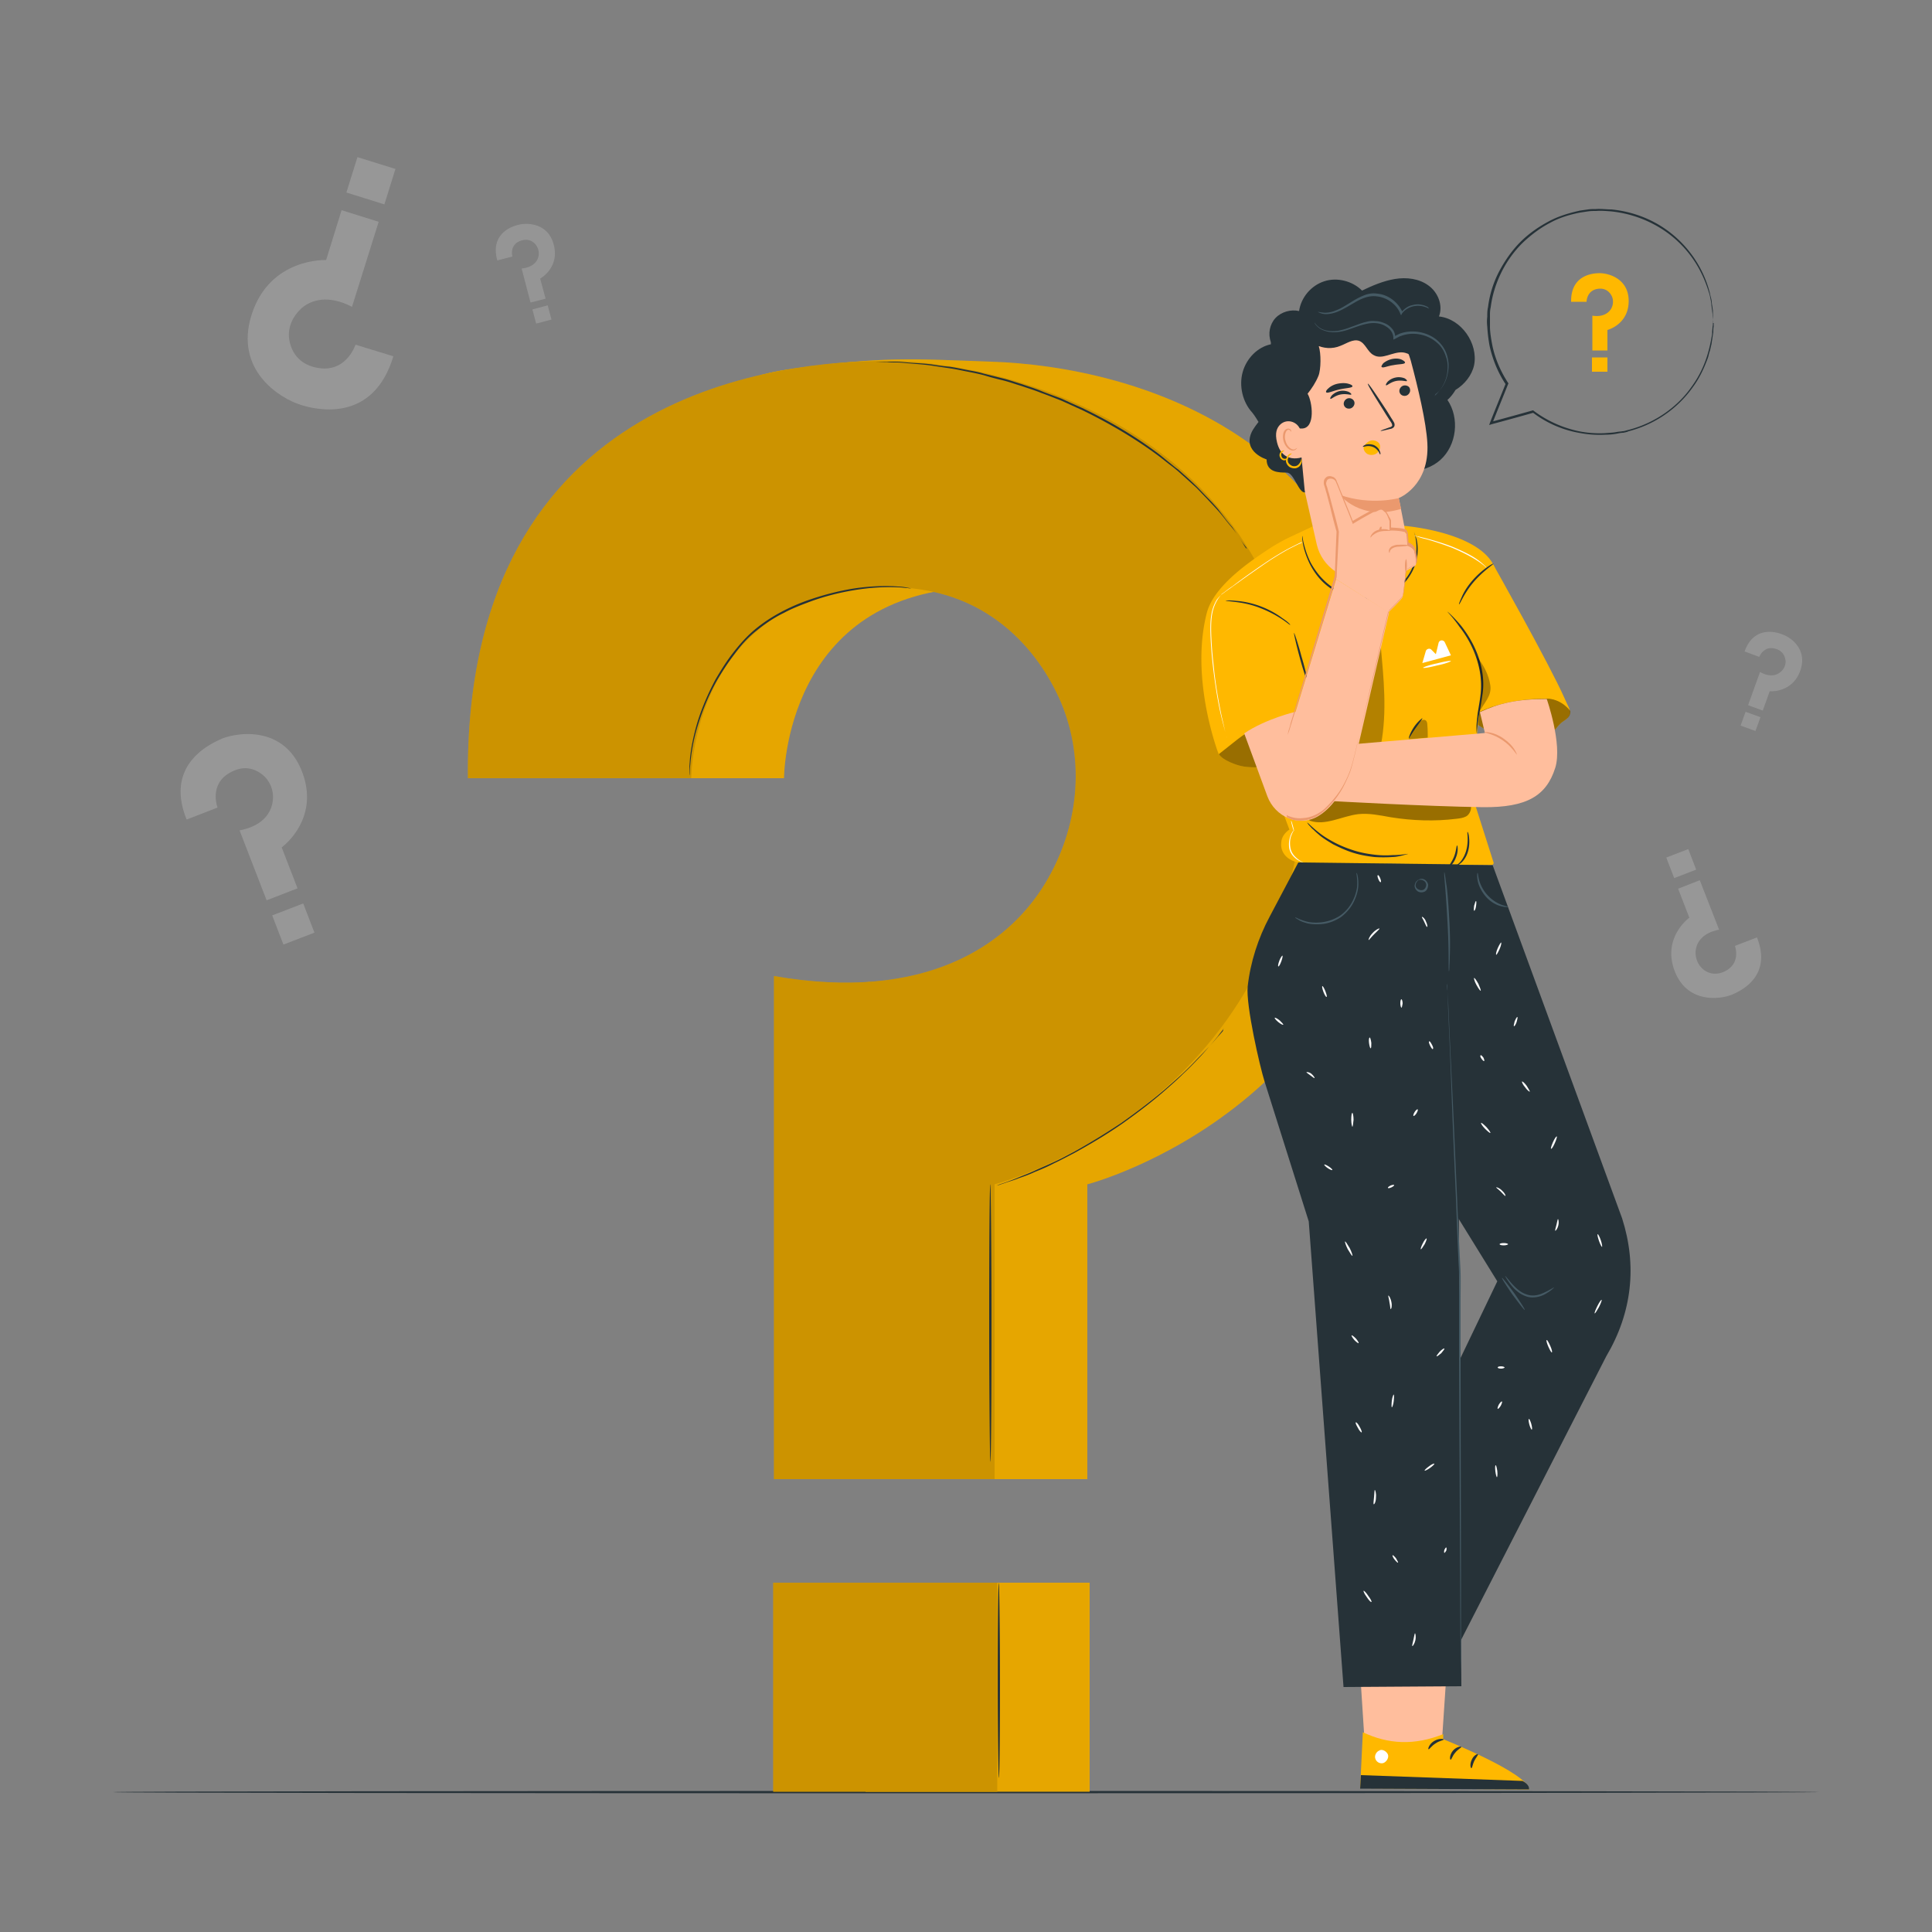 <svg width="264" height="264" fill="none" xmlns="http://www.w3.org/2000/svg"><rect width="100%" height="100%" fill="#808080" stroke="none"/><g opacity=".2"><path d="M53.75 48.682l-5.174-1.584s-1.373 4.33-5.86 3.01c-2.324-.687-3.063-2.588-3.222-3.908-.158-1.531.528-3.01 1.69-4.066 1.32-1.161 3.643-1.9 6.917-.21l3.643-11.617-5.069-1.584-2.112 6.811s-7.709-.37-10.19 7.498c-2.376 7.55 3.854 11.405 6.758 12.302 2.165.687 9.874 2.482 12.62-6.652zm-6.417-22.374l5.192 1.62 1.51-4.84-5.192-1.619-1.51 4.839z" fill="#F5F5F5"/><path d="M67.954 35.587l2.059-.528s-.475-1.742 1.32-2.217c.95-.264 1.584.21 1.9.633a1.93 1.93 0 01.317 1.69c-.21.686-.844 1.373-2.27 1.53l1.214 4.647 2.06-.528-.74-2.745s2.693-1.479 1.848-4.647c-.792-3.01-3.696-3.01-4.857-2.692-.898.21-3.855 1.214-2.851 4.857zm6.889 6.14l-2.093.552.512 1.94 2.093-.552-.512-1.94zM238.392 89.02l2.006.74s.634-1.69 2.376-1.056c.898.317 1.162 1.056 1.215 1.584.053.634-.264 1.214-.739 1.584-.528.422-1.479.686-2.746-.053l-1.637 4.541 2.007.74.95-2.64s3.062.263 4.171-2.8c1.056-2.956-1.32-4.593-2.429-4.962-.897-.37-3.907-1.215-5.174 2.323zm2.171 8.981l-2.036-.737-.683 1.886 2.035.738.684-1.887z" fill="#EBEBEB"/><path d="M25.502 111.989l4.224-1.637s-1.372-3.59 2.324-5.069c1.9-.792 3.379.106 4.17.898a3.968 3.968 0 011.004 3.537c-.264 1.479-1.426 3.168-4.488 3.749l3.696 9.557 4.224-1.637-2.165-5.597s5.28-3.801 2.799-10.296c-2.376-6.23-8.501-5.491-10.877-4.593-1.848.792-7.92 3.643-4.91 11.088zm15.93 11.465l-4.237 1.632 1.537 3.991 4.237-1.633-1.537-3.99zm198.65 4.639l-3.01 1.161s.95 2.535-1.637 3.591c-1.373.528-2.429-.053-2.957-.634a2.991 2.991 0 01-.739-2.534c.211-1.056 1.003-2.218 3.168-2.64l-2.64-6.759-2.957 1.162 1.532 3.96s-3.749 2.693-2.007 7.286c1.69 4.383 6.019 3.908 7.709 3.274 1.32-.528 5.649-2.534 3.538-7.867zm-11.309-8.104l3.006-1.157-1.082-2.809-3.006 1.158 1.082 2.808z" fill="#F5F5F5"/></g><path d="M248.582 244.886c0 .053-52.219.159-116.582.159-64.416 0-116.582-.053-116.582-.159 0-.105 52.166-.158 116.582-.158 64.363 0 116.582.053 116.582.158z" fill="#263238"/><path d="M214.685 41.237h2.112s0-1.743 1.848-1.795c.95 0 1.425.633 1.637 1.108a1.91 1.91 0 01-.159 1.69c-.369.58-1.161 1.109-2.534.898v4.752h2.059v-2.8s2.904-.739 2.904-3.96c0-3.062-2.746-3.801-3.96-3.801-.898 0-3.96.21-3.907 3.907zm4.963 7.603h-2.112v1.953h2.112V48.84z" fill="#FFB800"/><path d="M234.062 44.035v-1.636c-.052-.212-.052-.423-.105-.687-.053-.264-.053-.528-.106-.792s-.158-.58-.211-.898a15.091 15.091 0 00-1.901-4.382 15.29 15.29 0 00-4.382-4.488c-1.954-1.32-4.435-2.27-7.181-2.534-.686 0-1.373-.106-2.112-.053-.37 0-.739 0-1.056.053l-1.109.158c-1.425.317-2.904.74-4.277 1.478-1.372.74-2.692 1.637-3.854 2.799-1.162 1.161-2.112 2.534-2.904 4.013a14.396 14.396 0 00-1.531 4.91c-.106.422-.106.898-.106 1.32a5.5 5.5 0 000 1.32c.053.898.159 1.795.317 2.64.422 1.9 1.162 3.696 2.218 5.28v-.158c-.74 1.848-1.479 3.643-2.165 5.385l-.106.317.317-.106a422.142 422.142 0 005.755-1.584l-.158-.052a14.673 14.673 0 006.6 2.85c1.161.212 2.27.265 3.379.212.528 0 1.109-.053 1.637-.158.264-.053.528-.106.792-.106.264-.053.528-.106.739-.211 4.066-1.056 7.022-3.538 8.765-6.02.897-1.214 1.478-2.481 1.901-3.59.105-.264.211-.528.264-.792.052-.264.158-.528.211-.739.053-.264.105-.475.158-.686.053-.212.053-.423.106-.634a24.1 24.1 0 01.158-1.056c0-.317 0-.58.053-.792v-.475c-.106 0-.106-.106-.106-.106v.159c0 .105 0 .264-.052.475 0 .211-.053.475-.053.792 0 .317-.106.686-.159 1.056-.316 1.584-.897 3.96-2.692 6.389-1.69 2.428-4.7 4.857-8.66 5.86-.264.053-.475.159-.739.159-.264.053-.528.053-.792.105-.528.106-1.056.106-1.584.159-1.056.053-2.165 0-3.326-.211a15.62 15.62 0 01-6.442-2.852l-.053-.052h-.052a422.346 422.346 0 01-5.756 1.584l.212.21c.686-1.742 1.425-3.537 2.164-5.385l.053-.105-.053-.053c-1.003-1.531-1.795-3.327-2.164-5.175-.159-.844-.317-1.742-.317-2.587v-1.32c0-.422 0-.845.105-1.267.212-1.69.74-3.326 1.479-4.805a15.12 15.12 0 012.851-3.96c1.162-1.109 2.429-2.059 3.749-2.745 1.32-.74 2.798-1.162 4.171-1.426.37-.053.686-.106 1.056-.158.37-.053.686-.053 1.056-.053.686-.053 1.373 0 2.059.053a15.928 15.928 0 017.075 2.481 15.016 15.016 0 014.383 4.383c1.003 1.53 1.584 3.062 1.953 4.276.106.317.159.634.212.898.052.264.105.528.105.792.053.264.053.475.106.686 0 .212.053.423.053.581 0 .317.052.581.052.792-.052.211 0 .264 0 .264z" fill="#263238"/><path d="M76.613 106.339h30.518s0-25.608 26.611-26.083c13.834-.264 20.962 8.817 23.919 15.734 3.379 8.079 2.376 17.213-2.165 24.711-5.174 8.553-16.315 17.107-36.854 13.464l-.212 67.953h30.149v-40.286s42.293-10.93 42.293-57.552c0-44.616-36.062-54.226-55.44-54.86-10.771-.369-14.678-.791-28.037 1.11-17.054 2.428-31.152 22.175-30.782 55.809zm72.283 109.93h-30.624v28.564h30.624v-28.564z" fill="#FFB800"/><path opacity=".1" d="M148.896 216.269h-30.624v28.564h30.624v-28.564zm-72.283-109.93h30.518s0-25.608 26.611-26.083c13.834-.264 20.962 8.817 23.919 15.734 3.379 8.079 2.376 17.213-2.165 24.711-5.174 8.553-16.315 17.107-36.854 13.464l-.212 67.953h30.149v-40.286s42.293-10.93 42.293-57.552c0-44.616-36.062-54.226-55.44-54.86-10.771-.369-14.678-.791-28.037 1.11-17.054 2.428-31.152 22.175-30.782 55.809z" fill="#000"/><path d="M63.94 106.338h30.52s0-25.608 26.61-26.083c13.834-.264 20.962 8.818 23.919 15.734 3.379 8.079 2.376 17.213-2.165 24.711-5.174 8.553-16.526 16.262-37.066 12.672v68.745h30.149v-40.286s42.293-10.93 42.293-57.552c0-44.616-39.97-54.965-57.13-54.965-13.094.053-57.657 3.221-57.13 57.024z" fill="#FFB800"/><path opacity=".2" d="M63.94 106.338h30.52s0-25.608 26.61-26.083c13.834-.264 20.962 8.818 23.919 15.734 3.379 8.079 2.376 17.213-2.165 24.711-5.174 8.553-16.526 16.262-37.066 12.672v68.745h30.149v-40.286s42.293-10.93 42.293-57.552c0-44.616-39.97-54.965-57.13-54.965-13.094.053-57.657 3.221-57.13 57.024z" fill="#000"/><path d="M136.277 216.269h-30.624v28.565h30.624v-28.565z" fill="#FFB800"/><path opacity=".2" d="M136.277 216.269h-30.624v28.565h30.624v-28.565z" fill="#000"/><path d="M124.502 80.414s-.158 0-.475-.053c-.317 0-.739-.105-1.32-.105a27.323 27.323 0 00-4.805.211c-2.006.264-4.382.74-6.916 1.637-1.268.475-2.588.95-3.855 1.637-1.32.633-2.587 1.478-3.749 2.428-1.214.95-2.217 2.112-3.062 3.274-.898 1.162-1.637 2.323-2.323 3.485-1.32 2.323-2.165 4.593-2.746 6.547a24.298 24.298 0 00-.897 4.699c-.053.581-.106 1.003-.106 1.32 0 .317-.053.475-.053.475v-.475c0-.317 0-.739.053-1.32.053-1.109.317-2.798.845-4.752.528-1.953 1.425-4.224 2.693-6.6.686-1.161 1.425-2.376 2.323-3.537.897-1.162 1.901-2.324 3.115-3.327 1.214-1.003 2.482-1.795 3.802-2.481a26.843 26.843 0 013.907-1.637c2.534-.845 4.963-1.373 6.969-1.584 2.007-.211 3.696-.211 4.805-.106.581 0 1.003.106 1.32.159.317.052.475.105.475.105zm45.936-5.438l-.105-.106c-.053-.105-.159-.21-.264-.37-.264-.316-.581-.791-1.003-1.425a12.382 12.382 0 00-.74-1.003c-.316-.37-.633-.74-.95-1.162a20.955 20.955 0 00-1.109-1.32c-.422-.475-.845-.897-1.32-1.425-.475-.476-.95-1.004-1.478-1.532-.528-.475-1.109-1.003-1.69-1.53-.317-.265-.581-.529-.897-.793-.317-.264-.634-.528-1.004-.792-.686-.528-1.32-1.056-2.059-1.584-2.904-2.112-6.283-4.118-9.979-5.913-.95-.423-1.848-.845-2.798-1.267-.951-.37-1.848-.74-2.746-1.056-.898-.37-1.795-.634-2.693-.95-.897-.265-1.742-.582-2.64-.793a45.089 45.089 0 01-2.534-.686c-.792-.212-1.637-.37-2.429-.528-.792-.159-1.531-.317-2.27-.423-.74-.105-1.426-.21-2.112-.316-1.32-.212-2.535-.265-3.644-.37-.528-.053-1.056-.106-1.478-.106-.475 0-.898 0-1.267-.053-.739 0-1.32-.052-1.743-.052h-.633 3.643c.475 0 .95.053 1.478.105 1.056.106 2.324.106 3.644.317.686.106 1.372.211 2.112.264.739.106 1.478.264 2.27.422.792.159 1.584.264 2.429.528l2.534.634c.898.211 1.743.528 2.64.792.898.317 1.795.58 2.693.95.898.37 1.848.687 2.798 1.056.898.423 1.848.845 2.799 1.268 3.749 1.795 7.128 3.801 10.032 5.966.739.528 1.373 1.109 2.059 1.637.317.264.634.528 1.003.792.317.264.581.528.898.792a49.295 49.295 0 011.689 1.584c.528.528 1.004 1.056 1.479 1.531.475.475.897.95 1.32 1.426.369.475.739.95 1.056 1.373.317.422.633.791.95 1.161.264.37.475.74.687 1.056.422.634.739 1.109.95 1.478.106.159.158.264.264.37.158 0 .158.053.158.053zm-3.168 65.472s-.052.106-.211.317c-.158.211-.422.528-.686.897-.317.37-.687.845-1.162 1.373-.475.528-.95 1.109-1.584 1.743a36.09 36.09 0 01-2.006 2.006c-.739.739-1.531 1.426-2.429 2.218-1.742 1.531-3.749 3.062-5.914 4.593-2.217 1.531-4.382 2.799-6.388 3.907-1.004.528-2.007 1.056-2.904 1.479-.898.475-1.796.845-2.588 1.161-.792.37-1.531.634-2.164.845-.634.264-1.215.423-1.69.581-.422.158-.792.264-1.056.37-.264.052-.37.105-.37.105s.106-.053.37-.158c.264-.106.634-.211 1.056-.37a24.58 24.58 0 001.637-.633c.633-.264 1.373-.528 2.165-.898s1.689-.739 2.587-1.162c.95-.422 1.901-.95 2.904-1.478a91.46 91.46 0 006.389-3.907c2.164-1.531 4.171-3.063 5.913-4.541.845-.739 1.69-1.478 2.429-2.165a35.75 35.75 0 002.006-2.006c.634-.634 1.162-1.215 1.637-1.69.475-.528.845-.95 1.162-1.32.317-.369.581-.633.739-.845.053-.316.158-.422.158-.422zm-31.944 59.294c-.052 0-.158-8.5-.158-18.955 0-10.454.053-18.955.158-18.955.053 0 .159 8.501.159 18.955 0 10.455-.053 18.955-.159 18.955zm1.162 43.191c-.053 0-.158-5.967-.158-13.306 0-7.339.052-13.305.158-13.305.053 0 .158 5.966.158 13.305 0 7.339-.052 13.306-.158 13.306z" fill="#263238"/><path d="M166.531 102.274c-.528 1.056 1.426 1.901 2.587 2.27 1.162.37 2.376.317 3.538.264 1.584-.105 3.221-.211 4.594-1.003 1.214-.686 2.112-1.848 2.745-3.115.634-1.267 1.003-2.587 1.373-3.96 0 0-12.461.792-14.837 5.544z" fill="#FFB800"/><path opacity=".4" d="M166.531 102.274c-.528 1.056 1.426 1.901 2.587 2.27 1.162.37 2.376.317 3.538.264 1.584-.105 3.221-.211 4.594-1.003 1.214-.686 2.112-1.848 2.745-3.115.634-1.267 1.003-2.587 1.373-3.96 0 0-12.461.792-14.837 5.544z" fill="#000"/><path d="M201.749 98.895c2.059 1.478 4.541 2.217 7.022 2.217 1.215 0 2.482-.264 3.379-1.056.423-.37.687-.845 1.109-1.214.264-.264.634-.423.898-.687.264-.264.475-.633.369-1.003-.105-.37-.369-1.003-.739-1.161-1.425-.792-3.168-.792-4.805-.74-1.636.053-3.273.423-4.804.95-1.268.423-2.64 1.057-3.274 2.218" fill="#FFB800"/><path opacity=".4" d="M214.577 97.152c-.105-.37-.581-.898-.95-1.056-1.426-.792-2.957-.898-4.594-.845-1.637.053-3.273.423-4.805.95-1.267.423-2.64 1.057-3.273 2.218l.792.475c2.059 1.479 4.541 2.218 7.022 2.218 1.215 0 2.482-.264 3.379-1.056.423-.37.687-.845 1.109-1.214.264-.264.634-.423.898-.687.317-.264.475-.633.422-1.003z" fill="#000"/><path d="M177.408 117.85l26.347.369c.211 0 .423-.211.317-.422l-3.062-9.61s.475-4.804 1.108-10.612a3215.37 3215.37 0 012.218-19.8c-1.795-5.07-12.408-5.914-12.408-5.914l-12.091.74-.423-.687-3.484 1.637c-.74.37-1.479.792-2.165 1.214-2.323 1.531-7.867 5.069-8.871 9.029-2.323 9.082 1.637 19.272 1.637 19.272l2.535-2.007a22.58 22.58 0 012.006-1.372l5.122 13.675s-1.056.633-1.109 1.742c-.159 1.056.475 2.376 2.323 2.746z" fill="#FFB800"/><path opacity=".3" d="M188.707 101.746c.845-4.488.37-9.082-.053-13.622-1.478 3.696-1.425 7.92-2.956 11.563-.159.422-.37.792-.423 1.214-.053.423.053.898.37 1.215.422.369 1.056.158 1.637.105.58-.105.897-.317 1.425-.475z" fill="#000"/><path opacity=".4" d="M178.992 112.148c2.112.739 4.382-.634 6.6-.898 1.478-.158 2.957.158 4.435.422 2.957.476 6.019.581 8.976.212.475-.053.898-.106 1.32-.317.423-.211.739-.845.687-1.32-4.964-.528-9.927-.792-14.89-1.32-1.267-.106-2.534-.264-3.749.105-1.478.476-2.64 1.637-3.696 2.799" fill="#000"/><path d="M213.787 95.41c-2.165-4.858-9.715-18.216-9.715-18.216l-5.861 7.339L199.584 99s3.115-3.485 11.774-3.537c2.007 0 3.221 1.69 3.221 1.69l-.792-1.743z" fill="#FFB800"/><path d="M178.57 92.876c-.053 0-.528-1.373-1.004-3.168-.475-1.743-.792-3.221-.739-3.221.053 0 .528 1.373 1.003 3.168.528 1.742.845 3.168.74 3.22zm19.219-9.293s.211.158.528.475a20.4 20.4 0 011.32 1.426c1.003 1.267 2.27 3.273 2.798 5.755.264 1.214.317 2.429.159 3.537a79.86 79.86 0 01-.476 2.852c-.158.792-.211 1.478-.264 1.9-.052.476-.052.687-.052.687s-.053-.264-.053-.687c0-.475.053-1.108.158-1.953.106-.792.317-1.795.423-2.851.105-1.056.052-2.27-.212-3.432-.528-2.43-1.689-4.383-2.692-5.65-.951-1.373-1.69-2.06-1.637-2.06zm-5.386 33.105s-.211.053-.581.159c-.211.053-.422.105-.686.158a4.636 4.636 0 01-.898.106 18.48 18.48 0 01-2.428 0c-.898-.106-1.901-.264-2.904-.581-1.004-.317-1.901-.739-2.746-1.162-.792-.475-1.478-.897-2.006-1.372a8.272 8.272 0 01-.687-.634c-.211-.158-.369-.37-.475-.475a2.079 2.079 0 01-.37-.475c.053-.053.581.58 1.69 1.425.528.423 1.214.845 2.006 1.267.792.423 1.69.792 2.693 1.109 1.003.317 1.954.475 2.851.581.898.106 1.69.106 2.376.053 1.32 0 2.165-.211 2.165-.159zm8.131-3.009c.053 0 .159.264.212.792.052.475.052 1.214-.159 1.901-.211.739-.633 1.32-1.056 1.636a2.296 2.296 0 01-.686.423c0-.053.211-.211.581-.528.316-.317.686-.898.897-1.584.423-1.426.106-2.64.211-2.64zm-1.425 1.848c.053 0 .211.739-.159 1.636-.316.898-.95 1.373-1.003 1.268-.053-.053.423-.581.739-1.373.317-.792.317-1.531.423-1.531zm-4.752-17.372c.053.053-.423.634-.951 1.373s-.844 1.373-.897 1.373c-.053 0 .158-.739.686-1.531.528-.792 1.162-1.267 1.162-1.215zm-18.058-12.777c-.053.053-.422-.317-1.161-.792a15.782 15.782 0 00-3.01-1.531c-1.214-.475-2.376-.687-3.274-.792a61.493 61.493 0 00-1.372-.159c0-.052.528-.105 1.425 0 .845.053 2.059.264 3.327.74 1.267.475 2.323 1.108 3.009 1.636.739.476 1.109.898 1.056.898zm27.773-8.343c.053.053-1.373.95-2.693 2.482-1.32 1.531-1.901 3.115-2.006 3.062-.053 0 .105-.422.369-1.003.264-.633.74-1.425 1.426-2.217a11.607 11.607 0 011.954-1.796c.58-.422.95-.58.95-.528zm-10.877-4.382s.053.106.106.264c.053.159.158.422.264.74.158.633.264 1.689 0 2.85-.264 1.162-.951 2.535-2.165 3.644s-3.01 1.742-4.858 1.742c-1.848 0-3.643-.633-4.91-1.637-1.32-.95-2.165-2.217-2.693-3.273-.528-1.11-.792-2.06-.897-2.693-.053-.317-.106-.58-.106-.792v-.264c.053 0 .053.37.211 1.003.159.634.423 1.584.951 2.64.58 1.056 1.425 2.218 2.692 3.168 1.268.95 2.957 1.531 4.752 1.584 1.796 0 3.538-.633 4.7-1.637 1.161-1.056 1.848-2.376 2.112-3.485a7.381 7.381 0 00.105-2.798c-.105-.686-.264-1.056-.264-1.056z" fill="#263238"/><path opacity=".3" d="M195.043 99.106c0-.264-.053-.581-.264-.687-.158-.105-.317-.052-.475 0-.158.053-.264.212-.37.317-.633.687-1.108 1.373-1.425 2.271l2.587-.212c0-.58 0-1.161-.053-1.69zm8.607-5.438c-.212-1.479-.951-2.852-1.901-4.013 1.109 3.643.739 5.702.105 8.237l.159-.37c.739-1.478 1.848-2.376 1.637-3.854z" fill="#000"/><path d="M198.475 216.427l-1.584 23.655-10.296-.106-1.584-24.605 13.464 1.056z" fill="#FFBE9D"/><path d="M197.208 236.967v.686s11.616 4.646 11.722 6.864l-23.074-.158.37-7.656c3.432 1.636 7.022 1.848 10.982.264z" fill="#FFB800"/><path d="M188.549 239.184c-.423.106-.739.634-.634 1.056a.898.898 0 001.056.687c.423-.106.845-.687.687-1.162-.159-.422-.74-.792-1.162-.581" fill="#fff"/><path d="M185.856 244.411l.106-1.848 22.07.792s1.003.476.898 1.162l-23.074-.106zm11.405-6.705c0 .105-.581.158-1.109.528-.581.369-.845.845-.95.792-.106 0 .052-.687.739-1.109.686-.422 1.373-.317 1.32-.211zm2.429 1.003c0 .106-.476.317-.845.792-.423.475-.475.951-.634.951-.105 0-.158-.634.317-1.215.475-.581 1.162-.633 1.162-.528zm1.372 2.904c-.105 0-.264-.528.053-1.162.264-.633.845-.844.845-.739.053.106-.264.423-.528.951-.211.475-.264.95-.37.95zm-4.435-198.37c.581-1.478-.105-3.273-1.425-4.224-1.268-.95-3.01-1.161-4.594-.897-1.584.264-3.062.897-4.488 1.584-1.32-1.32-3.432-1.848-5.174-1.267-1.796.58-3.168 2.217-3.432 4.065-1.109-.264-2.429.106-3.221.95-.792.845-1.056 2.165-.634 3.274l7.128 2.482 7.815 13.728c2.27 1.953 6.019 1.9 8.236-.106 2.218-2.006 2.64-5.702.951-8.184.422-.37.792-.845 1.109-1.373 1.214-.739 2.217-1.953 2.534-3.379.581-2.957-1.742-6.336-4.805-6.653z" fill="#263238"/><path d="M191.875 71.808c-.422-2.217-.739-3.749-.739-3.749s4.224-1.636 3.907-7.497c-.158-2.904-1.267-7.55-2.27-11.3-.951-3.379-4.066-7.075-7.392-6.019l-10.032 4.91c-1.003.318-1.162 1.268-.951 2.324v.528l3.908 16.21 1.636 7.233c.74 3.063 3.696 5.07 6.812 4.647 3.484-.528 5.808-3.855 5.121-7.287z" fill="#FFBE9D"/><path d="M192.667 53.17c.106.37-.158.792-.528.898-.422.105-.792-.106-.897-.476-.106-.37.158-.792.528-.897.422-.106.844.105.897.475zm-.422-1.109c-.053.106-.687-.158-1.479 0-.792.159-1.267.687-1.372.581-.053-.053 0-.211.211-.475a2.176 2.176 0 011.109-.581c.475-.106.95 0 1.214.106.264.158.37.316.317.37zm-7.181 2.851c.106.37-.158.792-.528.898-.422.105-.792-.106-.898-.475-.105-.37.159-.792.528-.898.37-.105.792.106.898.475zm-.422-1.002c-.053.105-.687-.16-1.479 0-.792.158-1.267.686-1.373.58-.052-.053 0-.211.212-.475.211-.212.58-.476 1.056-.581.475-.106.95 0 1.214.105.317.159.422.317.37.37zm4.012 4.962c0-.053.476-.21 1.215-.475.211-.053.369-.158.369-.264 0-.158-.105-.37-.264-.58-.264-.423-.58-.898-.897-1.426-1.267-2.007-2.271-3.644-2.165-3.696.106-.053 1.162 1.53 2.482 3.537.316.475.58.95.897 1.426.106.211.317.422.264.74 0 .157-.158.316-.264.369-.105.053-.211.105-.317.105-.844.212-1.32.317-1.32.264z" fill="#263238"/><path d="M191.136 68.06s-3.749 1.055-8.026-.423c0 0 2.746 3.59 8.343 1.9l-.317-1.478z" fill="#EB996E"/><path d="M184.8 52.8c-.053.211-.845.211-1.795.422-.951.212-1.637.581-1.795.37-.053-.105.052-.317.316-.528.264-.264.74-.528 1.268-.633.528-.106 1.056-.106 1.425 0 .423.105.634.264.581.37zm7.181-3.22c-.106.21-.792.158-1.584.316-.792.106-1.373.422-1.584.264-.106-.053 0-.264.211-.528a2.893 2.893 0 011.214-.58c.528-.106 1.004-.053 1.32.105.317.158.476.317.423.422z" fill="#263238"/><path d="M177.778 44.405c.211 1.162 1.003 2.165 2.006 2.693s2.27.633 3.379.158c.845-.317 1.69-.95 2.535-.686.897.317 1.161 1.531 2.006 1.953 1.162.687 2.587-.475 3.96-.37 1.056.106 1.848.898 2.693 1.532.792.634 1.953 1.214 2.851.686-.264-.897-.475-1.742-.95-2.534-.423-.792-1.109-1.478-1.954-1.848-.475-.158-.95-.264-1.426-.475-.95-.475-1.372-1.584-2.059-2.429-.897-1.056-2.323-1.637-3.696-1.478-1.161.105-2.217.686-3.379.633-.845-.053-1.637-.422-2.534-.422-1.637.053-2.904 1.478-3.802 2.851" fill="#263238"/><path d="M183.322 45.62c-.74-.053-2.324-.212-2.799-.74-1.109-1.161-2.745-1.795-4.224-1.373-1.478.37-2.693 1.849-2.64 3.538-1.795.37-3.326 1.9-3.854 3.802-.528 1.9 0 4.118 1.32 5.544.317.37.845 1.267.845 1.267s-.687.845-.951 1.425c-1.214 2.693 2.059 3.697 2.059 3.697 0 1.795 1.69 1.795 2.746 1.795 1.003 0 1.637 2.85 2.482 2.692l-.845-8.764c.105.053.211.053.369.053 2.007.052 1.479-3.75.845-4.752.581-.74 1.109-1.532 1.479-2.43.369-.897.369-3.114.052-4.065.74-.105 3.485-1.69 3.116-1.69z" fill="#263238"/><path d="M177.725 58.872c-.317-1.214-1.795-1.742-2.746-.897-.528.475-.792 1.214-.475 2.481.845 3.38 4.066 1.848 4.066 1.743 0-.053-.476-1.901-.845-3.327z" fill="#FFBE9D"/><path d="M177.25 61.195s-.053.053-.159.106c-.105.053-.264.158-.422.106-.37-.053-.845-.528-1.003-1.162a1.757 1.757 0 01-.053-.898c.053-.264.158-.475.317-.58.158-.106.316 0 .369.052.053.106.053.159.106.159 0 0 .053-.053 0-.211-.053-.053-.106-.159-.211-.159-.106-.053-.212-.053-.37 0-.264.106-.422.37-.475.687-.053.316-.053.633.053 1.003.211.686.686 1.214 1.214 1.267a.705.705 0 00.528-.211c.106-.106.106-.159.106-.159z" fill="#EB996E"/><path d="M195.994 54.12s.316-.211.739-.792a4.93 4.93 0 001.056-2.64c.053-.58.053-1.267-.211-1.954-.212-.686-.581-1.372-1.215-1.9-1.161-1.056-3.115-1.584-4.857-.95a1.88 1.88 0 00-.476.21c-.158.053-.264.159-.422.212l-.211.105v-.21c0-.423-.159-.793-.423-1.11-.264-.316-.633-.528-.95-.686-.739-.317-1.531-.317-2.27-.159-1.479.317-2.693 1.004-3.855 1.11-1.161.158-2.112-.16-2.64-.529-.264-.21-.422-.37-.528-.528-.105-.158-.105-.21-.105-.21.052 0 .158.316.686.686.528.37 1.426.58 2.534.422a9.56 9.56 0 001.796-.528c.633-.211 1.32-.528 2.059-.686a3.077 3.077 0 011.214-.106c.423 0 .845.105 1.215.264a2.54 2.54 0 011.056.74c.316.316.475.791.475 1.266l-.211-.105c.158-.106.264-.159.422-.264.158-.053.317-.159.475-.212 1.848-.633 3.907-.105 5.122 1.004.633.58 1.056 1.267 1.267 2.006.211.74.264 1.426.158 2.06-.158 1.267-.686 2.164-1.161 2.692a2.485 2.485 0 01-.581.528c-.106.264-.158.317-.158.264zm-.687-11.933c0 .053-.369-.264-1.109-.37a2.963 2.963 0 00-1.32.106c-.475.159-1.003.475-1.32.95l-.105.212-.106-.211c-.422-1.162-1.689-2.218-3.221-2.376-1.161-.159-2.217.37-3.115.897-.897.528-1.689 1.003-2.429 1.267-.739.264-1.425.317-1.848.212a2.466 2.466 0 01-.475-.159c-.105-.053-.158-.053-.158-.105 0 0 .211.053.686.105.423.053 1.056 0 1.795-.317.74-.264 1.479-.792 2.376-1.32a9.685 9.685 0 011.479-.739 3.388 3.388 0 011.795-.21c1.637.157 2.957 1.372 3.432 2.586h-.211c.422-.528.95-.897 1.478-1.003.528-.158 1.003-.158 1.373-.053.37.053.634.212.845.317a.367.367 0 00.158.211z" fill="#455A64"/><path d="M188.338 60.456a1.2 1.2 0 00-.951-.264c-.317.053-.686.317-.897.634 0 0 0 .053-.053.053a.992.992 0 00-.106.422c.053.317.264.58.528.74.423.21 1.056.158 1.373-.212.422-.37.475-1.056.106-1.373z" fill="#FFB800"/><path d="M188.602 62.093c-.053 0-.106-.158-.212-.37-.158-.21-.369-.475-.739-.633a1.726 1.726 0 00-1.003-.106c-.264.053-.422.106-.422.053s.105-.158.369-.264c.264-.106.739-.106 1.162.053.422.211.686.528.792.845.105.21.105.422.053.422z" fill="#263238"/><path d="M177.83 62.727s.159.264-.052.686c-.106.211-.264.422-.581.528-.264.106-.634.053-.951-.106a1.196 1.196 0 01-.528-.792c0-.316.106-.58.212-.739.264-.37.58-.37.58-.317 0 .053-.211.106-.422.423a.735.735 0 00-.106.58c0 .212.159.423.423.581.211.159.475.159.686.106.211-.053.37-.211.475-.37.264-.316.212-.58.264-.58z" fill="#FFB800"/><path d="M176.035 62.515c.053 0 0 .159-.264.317-.105.053-.264.106-.422.053a.707.707 0 01-.423-.37.626.626 0 01-.052-.528c.052-.158.158-.264.264-.37.211-.105.369-.052.369-.052 0 .053-.105.053-.264.211-.158.106-.211.37-.105.634.105.264.369.317.58.264a.715.715 0 00.317-.159z" fill="#FFB800"/><path d="M181.843 109.455s13.095.739 20.803.844c5.967.053 8.66-1.531 9.874-5.385 1.003-3.221-1.162-9.399-1.162-9.399-4.065 0-6.547.581-9.134 1.796l.686 2.851-21.067 1.795v7.498z" fill="#FFBE9D"/><path d="M207.293 103.119c-.053.052-.687-1.109-1.954-1.954-1.267-.898-2.587-1.056-2.534-1.109 0-.053.317-.053.845.053s1.214.37 1.848.845c.686.475 1.161 1.003 1.425 1.425.264.423.37.74.37.74z" fill="#EB996E"/><path d="M177.038 97.258s-4.065.95-7.022 2.957l3.168 8.606c1.056 2.798 4.277 4.224 6.864 2.746 3.96-2.271 5.386-8.924 5.386-8.924l4.382-18.955-7.234-4.54-5.544 18.11z" fill="#FFBE9D"/><path d="M182.582 79.147l.317-6.23-1.637-6.336c-.105-.37-.158-.792.159-1.003.317-.212.739-.212.95.052.423.476 2.535 6.02 2.535 6.02s3.22-1.901 3.748-2.007c.581-.105 1.268 1.637 1.32 1.743.053.158 0 1.161 0 1.161s2.007.053 2.165.317c.159.264.211 1.69.211 1.69s.845.264.951.897c.158.634.422 1.69 0 1.901-.37.211-1.215.686-1.215.686s-.316 3.221-.422 3.538c-.106.317-1.954 2.112-1.954 2.112l-7.128-4.54z" fill="#FFBE9D"/><path d="M175.824 111.672s.211.106.581.264c.422.159 1.056.264 1.848.159.792-.106 1.795-.476 2.693-1.268a12.15 12.15 0 002.534-3.168c.37-.686.686-1.372 1.003-2.164.264-.792.475-1.637.687-2.535.422-1.795.844-3.696 1.32-5.755.95-4.066 2.006-8.606 3.168-13.517v-.053l.052-.052 1.109-1.11c.159-.21.37-.369.528-.58.106-.106.159-.211.264-.317.053-.053.053-.211.106-.317.158-1.056.264-2.164.369-3.273v-.053l.053-.053c.317-.211.687-.37 1.003-.58.053-.053.212-.106.212-.159.052-.053.105-.106.105-.158.053-.159 0-.37 0-.528-.053-.37-.158-.792-.211-1.162-.106-.317-.475-.528-.845-.686l-.105-.053v-.106c0-.317-.053-.633-.053-.95 0-.159-.053-.317-.053-.475 0-.053-.053-.159-.053-.212 0-.052 0 0-.053-.052-.052 0-.052-.053-.105-.053-.581-.159-1.267-.211-1.954-.211h-.158V71.28c0-.105-.053-.211-.106-.37-.053-.105-.105-.263-.158-.369-.106-.264-.264-.475-.423-.686-.105-.106-.158-.212-.264-.264-.105-.053-.158-.053-.264-.053-.264.105-.475.211-.739.317a51.797 51.797 0 00-2.904 1.636l-.158.106-.053-.158c-.475-1.268-1.003-2.482-1.478-3.696-.264-.634-.476-1.215-.74-1.796-.105-.316-.316-.475-.58-.528-.264-.052-.581 0-.687.264a.974.974 0 00-.105.37c0 .106.052.317.105.422.106.317.159.634.264.898.159.58.317 1.214.475 1.795.317 1.162.634 2.323.898 3.485a1604.77 1604.77 0 01-.317 6.23c-2.006 6.495-3.643 11.88-4.805 15.63-.58 1.847-1.056 3.326-1.372 4.382-.159.475-.264.897-.37 1.161-.106.264-.158.37-.158.37s.052-.159.105-.423.211-.633.317-1.161c.317-1.003.739-2.482 1.32-4.383 1.162-3.801 2.746-9.187 4.699-15.681v.053c.106-2.007.159-4.066.264-6.23v.052a84.1 84.1 0 01-.897-3.485c-.159-.58-.317-1.214-.476-1.795-.105-.317-.158-.58-.264-.898-.052-.158-.105-.264-.105-.475 0-.158 0-.37.105-.528.106-.158.264-.317.423-.37.211-.052.369-.052.528 0 .158.053.369.106.475.265.158.105.211.316.264.475.264.58.475 1.214.739 1.795.475 1.214 1.003 2.429 1.479 3.696l-.212-.053a51.797 51.797 0 012.904-1.637c.264-.105.476-.264.792-.37.053 0 .159-.052.264-.052a.4.4 0 01.264.106c.159.105.264.21.317.316.159.212.317.476.475.74.053.105.106.264.212.37.052.158.158.263.158.422v1.056l-.158-.159c.686.053 1.32.053 2.006.211.053 0 .106.053.158.053.053 0 .106.106.159.159.053.105.053.158.105.264.053.158.053.316.053.475.053.317.053.633.053.95l-.106-.105c.423.158.792.37 1.004.844.105.423.211.792.264 1.215 0 .211.052.422 0 .633 0 .106-.106.264-.212.317-.105.106-.158.106-.264.159-.316.21-.686.37-1.003.58l.053-.105a68.704 68.704 0 01-.37 3.273l-.052.212a.4.4 0 01-.106.21c-.106.106-.158.212-.264.318-.158.21-.37.37-.528.58l-1.109 1.11.053-.054c-1.162 4.91-2.218 9.452-3.221 13.517-.475 2.06-.95 3.96-1.373 5.703-.211.897-.422 1.742-.686 2.534-.264.792-.634 1.531-1.003 2.218-.739 1.32-1.69 2.376-2.587 3.22-.951.792-1.954 1.162-2.799 1.215a3.928 3.928 0 01-1.901-.211 1.01 1.01 0 01-.422-.212c.053.317 0 .317 0 .317z" fill="#EB996E"/><path d="M190.027 72.495c0 .052-.158.052-.475.052-.264 0-.634 0-1.056.106-.37.106-.686.317-.898.475-.211.159-.264.317-.316.317-.053 0 0-.211.158-.422.158-.264.528-.528.95-.634.423-.106.845-.106 1.109-.053.37.106.528.159.528.159z" fill="#EB996E"/><path d="M188.496 72.6c-.053-.053-.053-.211 0-.37.053-.158.158-.316.264-.264.053.053.053.212 0 .37-.106.158-.211.264-.264.264zm4.013 1.9c0 .106-.687.16-1.584.212-.423.053-.739.211-.898.422-.158.212-.105.37-.158.423 0 0-.159-.159-.053-.475.053-.159.211-.317.37-.423.211-.105.422-.158.633-.21.951-.054 1.69 0 1.69.052zm-.37 1.902c.053 0 .106.37.106.897 0 .475-.106.845-.159.845-.052 0-.105-.37-.105-.898 0-.475.105-.844.158-.844z" fill="#EB996E"/><path d="M194.357 90.605l.475-1.637c.106-.317.528-.422.739-.211l.634.634.369-1.532c.106-.422.634-.475.845-.105l.845 1.795-3.907 1.056zm3.907-.265c0 .054-.792.37-1.848.582-1.056.264-1.901.422-1.954.317 0-.053.792-.37 1.848-.581 1.056-.264 1.901-.423 1.954-.317zm-31.416-9.028s-.211.211-.475.634a5.711 5.711 0 00-.739 2.006c-.159.898-.159 1.954-.106 3.168.053 1.214.158 2.482.317 3.854.264 2.746.739 5.228 1.109 6.97.211.898.369 1.584.475 2.112.053.211.105.422.158.581.053.105.053.211.053.211s0-.053-.053-.211c-.053-.159-.105-.37-.158-.581-.106-.475-.317-1.214-.528-2.06-.423-1.742-.845-4.223-1.162-6.969a55.73 55.73 0 01-.317-3.907c-.052-1.214-.052-2.27.106-3.168a5.711 5.711 0 01.739-2.006c.37-.476.581-.634.581-.634zm11.088-7.181s-.053 0-.106.053a2.554 2.554 0 01-.369.159l-1.267.633a40.41 40.41 0 00-3.96 2.482 205.55 205.55 0 00-3.802 2.693c-.422.316-.845.58-1.162.844-.105.053-.211.159-.316.212a.164.164 0 01-.106.052l.106-.105c.105-.053.211-.159.316-.211a13.66 13.66 0 011.162-.845c.95-.74 2.27-1.69 3.802-2.746 1.531-1.056 2.904-1.9 4.012-2.481l1.268-.634c.105-.053.264-.106.369-.158l.053.052zm25.186 3.432s-.053 0-.106-.053l-.211-.21c-.211-.16-.528-.423-.951-.687-.792-.528-2.006-1.162-3.379-1.743a41.772 41.772 0 00-3.643-1.214 7.529 7.529 0 01-1.109-.317c-.105-.053-.211-.053-.317-.053-.052 0-.105-.052-.105-.052h.105c.106 0 .212.052.317.052.264.053.634.159 1.109.264.95.264 2.27.634 3.643 1.162 1.373.58 2.587 1.162 3.379 1.742.898.634 1.268 1.11 1.268 1.11zm-25.028 40.287s-.052 0-.211-.053l-.528-.264c-.422-.264-1.003-.792-1.161-1.531-.159-.739 0-1.479.211-1.954.105-.211.211-.422.317-.528l.158-.158s-.211.264-.37.686c-.211.423-.316 1.162-.158 1.901.158.739.686 1.214 1.109 1.531.369.264.633.37.633.37z" fill="#fff"/><path d="M176.405 112.147c.053 0 .158.264.264.687.105.369.158.686.158.686-.053 0-.158-.264-.264-.686-.105-.37-.158-.687-.158-.687z" fill="#fff"/><path d="M183.586 230.525l16.104-.106-.317-55.651-.159-56.654-21.806-.264-3.907 7.392c-1.584 2.956-2.64 6.23-3.01 9.556-.264 2.535 1.637 10.877 2.323 13.042l6.02 19.061 4.752 63.624z" fill="#263238"/><path d="M203.966 118.219l17.688 48.259c2.06 6.442 1.373 12.883-2.164 18.85l-20.54 40.128-11.563-14.467 17.213-35.904-15.206-24.605 2.534-32.208 7.128-.106 4.91.053z" fill="#263238"/><path d="M197.736 134.376v.264c0 .158 0 .422.053.739.053.634.105 1.584.158 2.799.106 2.428.264 5.966.475 10.296.212 4.329.423 9.504.687 15.259.105 2.851.264 5.861.422 9.029.106 1.584.053 3.168.053 4.752v4.91c0 13.253.053 25.291.053 34.003v13.095c0-.634 0-1.584-.053-2.799 0-2.429-.053-5.966-.053-10.296-.053-8.712-.105-20.697-.158-34.003v-4.91c0-1.637.053-3.221-.053-4.752-.158-3.116-.264-6.125-.37-9.029-.264-5.755-.475-10.93-.633-15.259-.159-4.33-.317-7.868-.423-10.296-.052-1.215-.052-2.165-.105-2.799v-.739c-.053-.211-.053-.264-.053-.264zm-.37-15.206s.053.158.106.528c.053.316.106.844.211 1.425.159 1.215.264 2.904.37 4.805.105 1.901.105 3.591.053 4.805 0 .634-.053 1.109-.053 1.478 0 .317-.053.528-.053.528-.053 0-.053-.739-.053-2.006a92.47 92.47 0 00-.158-4.805 200.453 200.453 0 00-.317-4.805c-.106-1.214-.158-1.953-.106-1.953zm-3.537 1.055c.053.053-.264.159-.37.581a.607.607 0 00.211.634c.212.158.528.264.792.158.264-.105.423-.422.423-.686a.65.65 0 00-.37-.581c-.369-.211-.686-.053-.686-.106 0 0 .053-.052.211-.105a.763.763 0 01.581.053c.211.105.475.369.528.739 0 .369-.159.792-.528.95-.423.159-.845.053-1.056-.211-.264-.264-.317-.634-.211-.845.052-.264.211-.422.316-.475.053-.106.159-.106.159-.106zm-8.448-.95s.105.159.158.528c.053.317.106.845.053 1.426s-.264 1.32-.634 2.059c-.369.739-.95 1.426-1.689 2.006-.792.528-1.637.845-2.429.951a6.885 6.885 0 01-2.112-.053c-.581-.158-1.056-.317-1.32-.528-.317-.158-.422-.264-.422-.317 0-.053.633.37 1.795.634 1.161.211 2.904.105 4.382-.898 1.479-1.056 2.112-2.693 2.271-3.854.105-1.215-.159-1.954-.053-1.954zm20.697 4.647c0 .052-.422.052-1.003-.106-.633-.158-1.425-.581-2.059-1.32-.633-.739-1.003-1.584-1.109-2.218-.105-.633-.052-1.003 0-1.003.053 0 .053.37.212 1.003a5.166 5.166 0 001.161 2.06 5.125 5.125 0 001.954 1.32c.475.158.844.211.844.264zm6.284 52.008s-.317.369-.951.739a3.685 3.685 0 01-1.214.528c-.475.105-1.056.158-1.637-.053-1.109-.37-1.848-1.214-2.27-1.795a7.927 7.927 0 01-.634-1.003c.053 0 .317.316.792.897.475.528 1.162 1.32 2.165 1.637 1.056.37 2.006-.053 2.64-.37.739-.369 1.109-.633 1.109-.58zm-4.013 3.062c-.053.053-.792-.898-1.69-2.112-.845-1.214-1.478-2.218-1.425-2.27.052-.053.792.897 1.689 2.112.845 1.214 1.479 2.217 1.426 2.27z" fill="#455A64"/><path d="M181.262 136.224c-.052.053-.264-.264-.422-.686-.158-.423-.211-.739-.158-.792.052-.053.264.264.422.686.158.423.264.792.158.792zm10.244 1.479c-.053 0-.159-.264-.159-.581 0-.317.053-.581.159-.581.052 0 .158.264.158.581-.053.317-.106.581-.158.581zm-4.224 5.543c-.053 0-.159-.316-.212-.739-.052-.422 0-.739.106-.739.053 0 .158.317.211.739 0 .423 0 .739-.105.739zm-7.656 4.066c-.053.053-.264-.158-.581-.37-.264-.211-.528-.369-.528-.422 0-.053.369-.053.686.211.317.264.475.581.423.581zm13.516 5.174c-.052-.052 0-.264.159-.528.158-.264.369-.422.422-.369.053.053 0 .264-.158.528-.159.264-.37.422-.423.369zm-8.342 1.479c-.053 0-.158-.423-.158-.951s.052-.95.158-.95c.053 0 .158.422.158.95-.052.528-.105.951-.158.951zm-2.746 5.913c-.052.053-.316-.052-.633-.264-.317-.211-.475-.422-.475-.475.052-.053.316.053.633.264.317.211.528.423.475.475zm8.448 2.06c.053.052-.158.211-.369.316-.264.106-.475.159-.475.053-.053-.053.158-.211.369-.317.264-.105.475-.105.475-.052zM184.8 171.6c-.053.053-.317-.37-.634-.898-.264-.528-.422-1.003-.369-1.056.053-.052.317.37.633.898.264.528.423 1.003.37 1.056zm9.346-.898c-.053-.053.052-.369.264-.792.211-.422.422-.686.528-.686.052.053-.053.369-.264.792-.264.422-.476.739-.528.686zm-4.119 8.184c-.052 0-.052-.422-.158-.897-.053-.475-.211-.898-.158-.951.052-.052.316.317.422.898.106.528 0 .95-.106.95zm-4.382 4.647c-.053.053-.317-.159-.581-.423-.264-.316-.422-.58-.37-.633.053-.053.317.158.581.422.264.317.423.581.37.634zm10.665 1.795c-.052-.053.159-.317.423-.634.317-.316.581-.475.633-.422.053.053-.158.317-.422.634-.317.264-.581.475-.634.422zm-6.124 6.97c-.053 0-.053-.423 0-.898.052-.475.211-.845.264-.845.052 0 .052.423 0 .898-.053.475-.212.897-.264.845zm-4.119 3.432c-.053.052-.317-.212-.528-.634-.211-.37-.369-.686-.264-.739.053-.053.317.211.528.633.211.37.317.687.264.74zm9.927 4.276c.052.053-.212.317-.581.581-.37.264-.739.423-.739.37-.053-.053.211-.317.58-.581.317-.264.687-.422.74-.37zm-8.29 5.545c-.053-.053 0-.476.053-1.004s.053-.95.105-.95c.053 0 .212.422.159 1.003 0 .581-.211 1.003-.317.951zm3.326 7.972c-.052.053-.264-.158-.475-.422-.211-.264-.317-.528-.264-.581.053-.053.264.158.475.422.159.317.317.528.264.581zm-3.643 5.386c-.053.053-.369-.264-.633-.686-.317-.423-.476-.792-.423-.845.053-.053.37.264.634.686.317.423.528.792.422.845zm9.979-6.706c-.052-.053-.052-.211 0-.422.106-.211.212-.37.264-.317.053.053.053.211 0 .422-.105.159-.211.317-.264.317zm-4.382 12.725c-.053-.053.053-.423.158-.898.106-.475.159-.844.212-.844.052 0 .158.422.052.95-.105.475-.369.845-.422.792zm2.798-81.576c-.052.053-.211-.158-.369-.475-.159-.317-.211-.581-.106-.581.053-.053.211.158.37.475.158.264.211.528.105.581zm-7.286-16.473c.053.052-.317.369-.739.792-.423.422-.687.792-.739.792-.053-.053.105-.528.528-.951.422-.475.897-.686.95-.633zm6.494-.212c-.052 0-.211-.317-.369-.686-.159-.37-.37-.634-.317-.687.053-.052.37.159.528.581.211.423.264.792.158.792zm-20.328 5.386c-.052-.053 0-.37.159-.792.158-.423.369-.687.422-.687.053.053 0 .37-.158.792-.159.423-.317.739-.423.687zm.687 7.972c-.053.053-.37-.105-.687-.369-.316-.264-.528-.528-.475-.581.053-.053.37.106.687.37.264.264.528.528.475.58zm13.305-19.483c-.052.053-.211-.158-.316-.422-.106-.264-.159-.528-.053-.528.053-.053.211.158.317.422.105.264.158.528.052.528zm12.778 3.908c-.053 0-.053-.317 0-.687.106-.369.211-.686.264-.633.053 0 .053.316 0 .686-.053.37-.158.634-.264.634zm3.01 6.019c-.053-.053 0-.422.211-.898.211-.475.422-.792.475-.792.053.053 0 .423-.211.898-.211.475-.423.845-.475.792zm-2.112 4.91c-.053.053-.317-.317-.581-.792-.264-.475-.37-.897-.317-.95.053-.053.317.317.581.792.211.475.369.897.317.95zm4.54 4.858c-.052-.053 0-.317.106-.687.158-.369.317-.633.37-.58.052.052 0 .316-.106.686-.106.317-.264.581-.37.581zm-4.065 4.752c-.053.053-.211-.106-.37-.317-.158-.211-.211-.422-.105-.475.052-.053.211.105.369.317.106.211.159.422.106.475zm.845 9.821c-.053.052-.37-.212-.74-.581-.369-.37-.58-.739-.528-.792.053-.053.37.211.74.581.369.422.58.739.528.792zm5.385-5.65c-.053.053-.369-.211-.633-.581-.317-.369-.476-.739-.423-.792.053-.053.37.211.634.581.264.422.475.792.422.792zm2.904 7.815c-.053-.053.053-.423.264-.898.211-.475.423-.792.528-.792.053.053-.053.422-.264.898-.211.475-.422.844-.528.792zm-6.23 6.441c-.053.053-.317-.264-.634-.581-.317-.317-.633-.528-.633-.581.052-.052.422.053.792.423.369.317.528.686.475.739zm.369 6.6c0 .053-.264.159-.58.159-.317 0-.581-.053-.581-.159 0-.106.264-.158.581-.158.369 0 .58.105.58.158zm6.442-1.848c-.053-.053.053-.37.158-.792.106-.422.159-.792.212-.792.052 0 .158.37.052.845-.105.475-.369.792-.422.739zm6.389 2.218c-.053 0-.264-.37-.423-.845-.158-.475-.264-.898-.158-.898.053 0 .264.37.422.845.159.475.212.898.159.898zm-1.003 9.081c-.053-.053.105-.475.369-1.003.264-.528.528-.898.581-.845.053.053-.106.475-.37 1.003-.264.476-.528.898-.58.845zm-5.861 5.333c-.053.053-.264-.317-.475-.792-.211-.475-.317-.898-.212-.898.053-.053.264.317.476.792.211.475.316.898.211.898zm-6.442 2.059c0 .053-.211.159-.475.159s-.475-.053-.475-.159c0-.105.211-.158.475-.158s.475.106.475.158zm3.696 8.501c-.053 0-.211-.317-.317-.686-.105-.423-.158-.74-.052-.792.052 0 .211.316.316.686.106.422.159.739.053.792zm-4.646-2.851c-.053-.053 0-.264.158-.581.159-.264.37-.475.423-.422.052.053 0 .264-.159.58-.158.264-.369.476-.422.423zm-.106 9.345c-.053 0-.158-.369-.211-.792-.053-.475-.053-.844.053-.844.053 0 .158.369.211.792.053.475 0 .844-.053.844z" fill="#FAFAFA"/></svg>